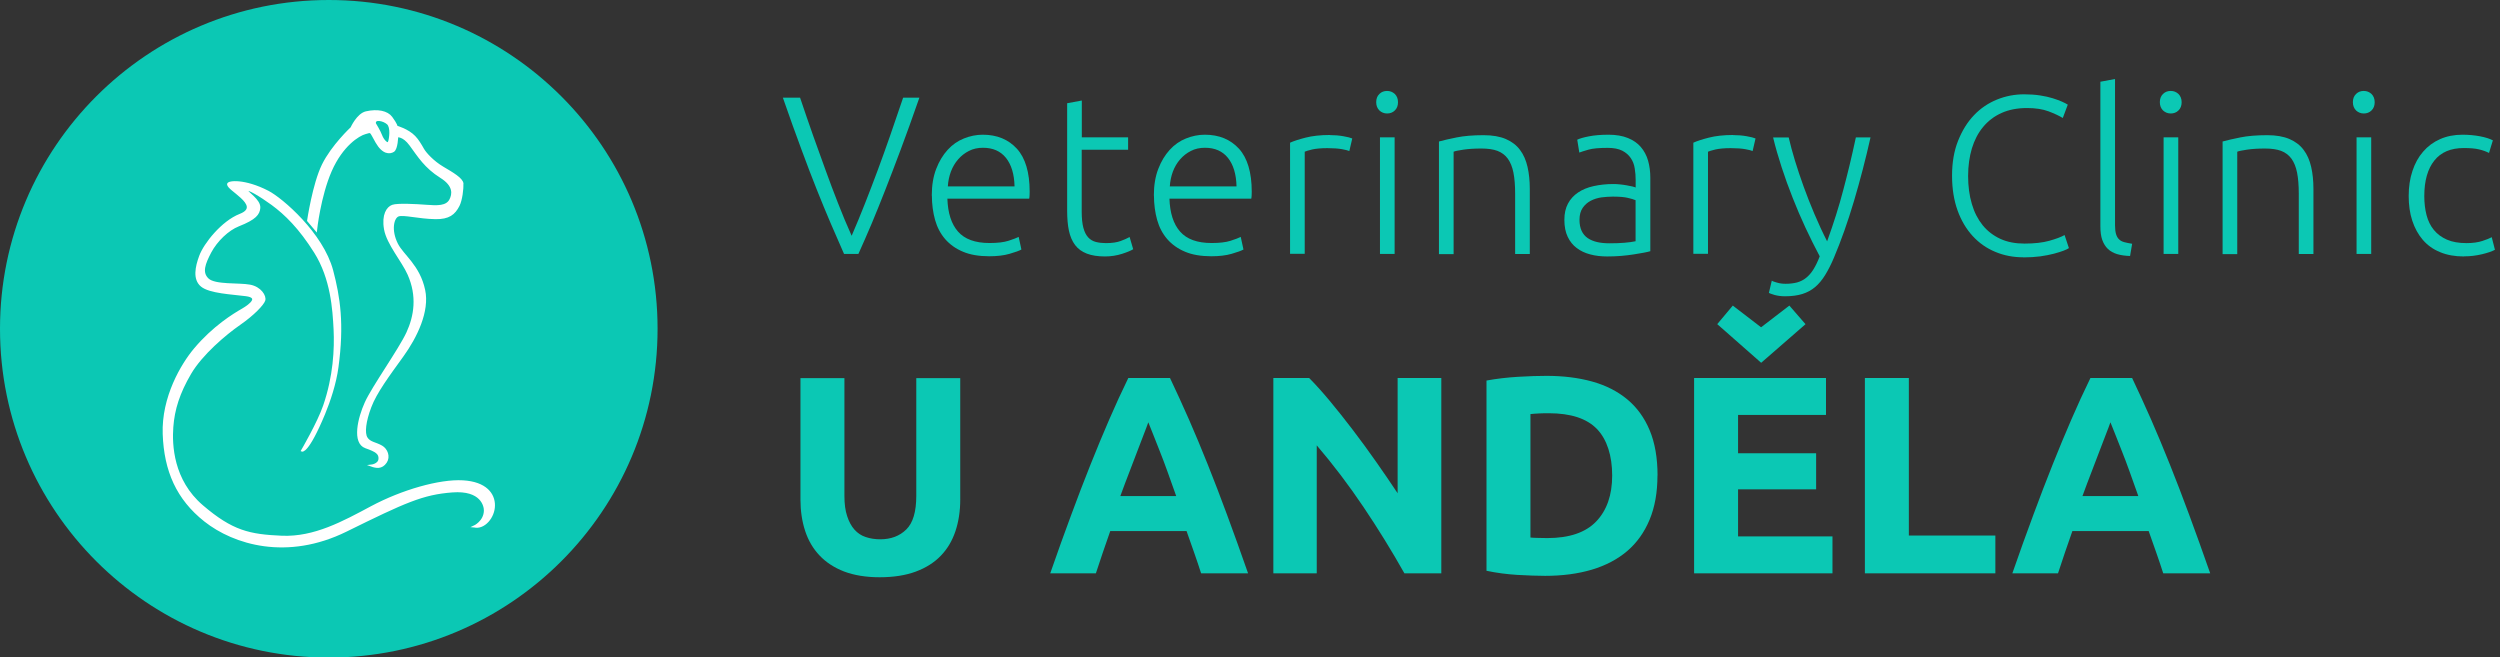 <?xml version="1.0" encoding="UTF-8"?>
<svg id="Vrstva_2" data-name="Vrstva 2" xmlns="http://www.w3.org/2000/svg" viewBox="0 0 266.13 69.99">
  <rect x="0" y="0" width="266.13" height="69.99" fill="#333333" stroke="none"/>
  <defs>
    <style>
      .cls-1, .cls-2 {
        fill: #fff;
        stroke: #fff;
        stroke-miterlimit: 10;
        stroke-width: .2px;
      }

      .cls-3 {
        fill: #0bc8b4;
        stroke-width: 0px;
      }

      .cls-2 {
        fill-rule: evenodd;
      }
    </style>
  </defs>
  <g id="Layer_1" data-name="Layer 1">
    <g>
      <circle class="cls-3" cx="35" cy="35" r="35"/>
      <g>
        <path class="cls-1" d="M50.47,56.05s1.1-.5,1.14-1.67c.02-.5-.33-2.3-3.47-2.06-3.14.24-5,1.08-11.29,4.18-6.29,3.1-11.93,1.39-15.04-1.07-2.94-2.33-4.25-5.31-4.39-9.22-.14-3.91,1.93-7.41,3.33-9.07,1.99-2.36,4.14-3.67,5.05-4.19.9-.52,1.86-1.33.38-1.52-1.47-.19-3.86-.29-4.72-1-.86-.71-.58-2.02-.16-3.16.48-1.31,2.36-3.67,4.26-4.41,1.3-.51.81-1.24.14-1.86-.67-.62-1.4-1.06-1.43-1.38-.03-.32,1.76-.51,4.26.78,1.47.76,5.79,4.46,6.84,8.41.75,2.85,1.18,5.68.56,10.28-.23,1.73-.86,3.61-1.42,4.96-1.76,4.24-2.37,3.93-2.37,3.93,0,0,1.74-2.98,2.36-4.79,1.08-3.15,1.21-6.04,1.11-8.15-.11-2.11-.31-5.37-2.07-8.18-1.64-2.61-3.15-4.08-4.58-5.13-1.26-.92-2.65-1.73-2.67-1.48-.02.25,1.4,1.05,1.32,1.89-.06.63-.39,1.14-2.22,1.86-1.12.44-2.34,1.61-2.99,2.83-.64,1.22-1.02,2.18-.27,2.89.75.71,3.32.46,4.47.68,1.14.21,1.68,1.14,1.54,1.57-.14.43-1.14,1.5-2.64,2.54s-4.04,3.18-5.25,5.25c-1.21,2.07-1.76,3.81-1.9,5.7-.14,1.89,0,5.68,3.18,8.4s5.01,3.12,8.48,3.27c3.46.14,6.53-1.55,9.54-3.16,3.26-1.74,7.25-2.88,9.72-2.74,2.46.14,3.33,1.38,3.32,2.57,0,1.26-1.07,2.5-2.11,2.25Z"/>
        <path class="cls-2" d="M49.24,19.55c-.05-.52-1.05-1.1-2.1-1.72-1.05-.62-1.86-1.52-2.1-1.95-.24-.43-.58-1-.91-1.33-.72-.75-1.9-1.07-1.9-1.07,0,0-.02-.25-.56-.98-.45-.61-1.48-.83-2.7-.55-.91.21-1.56,1.66-1.56,1.66,0,0-2.05,1.91-3.05,3.95-1,2.05-1.57,5.93-1.57,5.93l.86,1.02s.38-3.61,1.57-6.33c1.19-2.71,2.95-3.81,3.66-4,.71-.19.48-.29,1.19.95.71,1.24,1.43,1.19,1.81.95.38-.24.41-1.56.41-1.56,0,0,.64-.12,1.39.91.89,1.21,1.58,2.37,3.25,3.42,1.46.91,1.31,1.83,1,2.43-.39.74-1.38.71-2.53.62-1.14-.09-3.1-.19-3.62,0-.53.19-1.07.95-.8,2.5.27,1.54,1.88,3.39,2.5,4.79,1.04,2.33.69,4.47-.12,6.23-.81,1.76-3.67,5.76-4.43,7.44-.76,1.67-1.37,4.28,0,4.76,1.12.39,1.5.65,1.46,1.23-.04.62-.88.71-.88.71.53.19,1.12.31,1.57-.36.39-.58.1-1.36-.46-1.68-.64-.37-1.26-.37-1.59-.9-.33-.52-.18-1.77.4-3.3.57-1.53,1.94-3.37,3.42-5.42,1.48-2.05,2.79-4.78,2.31-7.02-.55-2.59-2.27-3.67-2.89-4.89-.76-1.5-.43-2.86.14-3.05.57-.19,2.14.26,3.95.29,1.41.02,2-.45,2.46-1.35.29-.56.45-1.8.4-2.32ZM41.4,15.12c-.13.36-.64-.21-.81-.68-.17-.47-.67-1.28-.67-1.28-.11-.62.92-.39,1.35,0,.43.38.26,1.61.13,1.97Z"/>
      </g>
    </g>
    <g>
      <path class="cls-3" d="M85.17,10.4c.48,1.42.94,2.77,1.39,4.04.45,1.27.89,2.5,1.33,3.69.43,1.19.87,2.36,1.32,3.5.44,1.15.93,2.3,1.45,3.47.5-1.15.97-2.3,1.42-3.44.45-1.15.9-2.31,1.34-3.5s.89-2.43,1.33-3.7c.44-1.28.91-2.63,1.39-4.06h1.73c-.73,2.1-1.4,3.95-1.99,5.53-.59,1.58-1.14,3.01-1.64,4.29-.5,1.28-.98,2.46-1.43,3.54-.46,1.08-.93,2.17-1.43,3.27h-1.53c-.49-1.11-.96-2.2-1.43-3.28-.46-1.08-.95-2.26-1.46-3.54-.51-1.28-1.06-2.71-1.64-4.29-.59-1.58-1.25-3.42-1.98-5.52h1.82Z"/>
      <path class="cls-3" d="M99.19,20.82c0-1.09.16-2.04.47-2.84.31-.81.72-1.48,1.22-2.03s1.08-.95,1.73-1.21c.65-.26,1.32-.4,2-.4,1.52,0,2.73.5,3.64,1.49.9.99,1.36,2.52,1.36,4.58,0,.13,0,.26-.01.38,0,.13-.02.25-.04.36h-8.71c.05,1.52.42,2.69,1.13,3.5s1.82,1.22,3.36,1.22c.85,0,1.52-.08,2.02-.24.5-.16.86-.3,1.08-.41l.29,1.34c-.22.13-.64.28-1.26.46s-1.34.26-2.17.26c-1.09,0-2.02-.16-2.78-.48-.77-.32-1.4-.77-1.9-1.34-.5-.58-.86-1.26-1.08-2.05-.22-.79-.34-1.66-.34-2.6ZM108,19.83c-.03-1.3-.34-2.3-.91-3.02-.58-.72-1.39-1.08-2.45-1.08-.56,0-1.06.11-1.5.34-.44.22-.82.52-1.15.9-.33.38-.58.81-.77,1.31-.18.5-.29,1.02-.32,1.56h7.1Z"/>
      <path class="cls-3" d="M115.15,14.62h4.94v1.32h-4.94v6.6c0,.7.06,1.28.18,1.72.12.44.29.78.52,1.02.22.24.5.4.82.48s.67.12,1.06.12c.66,0,1.18-.08,1.58-.23.4-.15.71-.29.94-.42l.38,1.3c-.22.14-.62.31-1.18.49-.56.18-1.17.28-1.82.28-.77,0-1.41-.1-1.93-.3-.52-.2-.94-.5-1.25-.91-.31-.41-.53-.92-.66-1.52-.13-.61-.19-1.33-.19-2.16v-11.42l1.56-.29v3.94Z"/>
      <path class="cls-3" d="M122.83,20.82c0-1.09.16-2.04.47-2.84.31-.81.72-1.48,1.22-2.03s1.08-.95,1.73-1.21c.65-.26,1.32-.4,2-.4,1.52,0,2.73.5,3.64,1.49.9.99,1.36,2.52,1.36,4.58,0,.13,0,.26-.01.38,0,.13-.02.25-.04.36h-8.71c.05,1.52.42,2.69,1.13,3.5s1.82,1.22,3.36,1.22c.85,0,1.52-.08,2.02-.24.5-.16.86-.3,1.08-.41l.29,1.34c-.22.13-.64.28-1.26.46s-1.34.26-2.17.26c-1.09,0-2.02-.16-2.78-.48-.77-.32-1.4-.77-1.9-1.34-.5-.58-.86-1.26-1.08-2.05-.22-.79-.34-1.66-.34-2.6ZM131.63,19.83c-.03-1.3-.34-2.3-.91-3.02-.58-.72-1.39-1.08-2.45-1.08-.56,0-1.06.11-1.5.34-.44.22-.82.52-1.15.9-.33.38-.58.81-.77,1.31-.18.5-.29,1.02-.32,1.56h7.1Z"/>
      <path class="cls-3" d="M141.55,14.38c.51,0,1,.04,1.45.12s.77.16.95.24l-.31,1.34c-.13-.06-.39-.13-.78-.2-.39-.07-.91-.11-1.55-.11-.67,0-1.21.05-1.62.14-.41.1-.68.18-.8.24v10.87h-1.56v-11.83c.4-.18.95-.36,1.66-.54.7-.18,1.56-.28,2.57-.28Z"/>
      <path class="cls-3" d="M148.82,10.88c0,.37-.11.66-.34.88-.22.22-.5.32-.82.32s-.59-.11-.82-.32c-.22-.22-.34-.51-.34-.88s.11-.66.34-.88c.22-.22.5-.32.82-.32s.59.11.82.32c.22.22.34.51.34.88ZM148.46,27.03h-1.56v-12.41h1.56v12.41Z"/>
      <path class="cls-3" d="M153.19,15.06c.46-.13,1.09-.27,1.87-.43.78-.16,1.74-.24,2.88-.24.94,0,1.73.14,2.36.41.63.27,1.14.66,1.51,1.16.38.5.64,1.11.8,1.81.16.7.24,1.48.24,2.33v6.94h-1.56v-6.43c0-.88-.06-1.62-.18-2.23-.12-.61-.32-1.1-.6-1.49-.28-.38-.65-.66-1.1-.83s-1.03-.25-1.72-.25c-.74,0-1.37.04-1.91.12s-.88.15-1.04.22v10.9h-1.56v-11.98Z"/>
      <path class="cls-3" d="M171.21,14.34c.82,0,1.51.12,2.08.35.57.23,1.03.55,1.38.96.35.41.61.89.77,1.45s.24,1.17.24,1.82v7.82c-.16.05-.39.1-.7.16s-.66.12-1.06.18c-.4.06-.84.12-1.33.16-.49.04-.99.06-1.5.06-.66,0-1.26-.07-1.81-.22-.55-.14-1.03-.37-1.44-.68s-.73-.71-.96-1.2c-.23-.49-.35-1.08-.35-1.79s.13-1.25.38-1.73.62-.88,1.08-1.19c.46-.31,1.02-.54,1.66-.68.64-.14,1.33-.22,2.09-.22.22,0,.46.01.71.04.25.02.49.06.72.1.23.04.43.08.6.12.17.04.28.08.35.11v-.77c0-.43-.03-.85-.1-1.26-.06-.41-.2-.78-.42-1.1-.22-.33-.52-.59-.91-.79-.39-.2-.91-.3-1.55-.3-.91,0-1.59.06-2.04.19s-.78.23-.98.31l-.22-1.37c.27-.13.69-.25,1.26-.36.57-.11,1.25-.17,2.05-.17ZM171.35,25.9c.61,0,1.14-.02,1.6-.06.46-.04.84-.09,1.16-.16v-4.37c-.18-.08-.46-.16-.84-.25-.38-.09-.91-.13-1.58-.13-.38,0-.78.03-1.2.08-.42.06-.8.18-1.15.36-.35.18-.64.44-.86.76-.22.32-.34.74-.34,1.27,0,.46.08.86.23,1.18.15.32.37.58.65.77.28.19.62.33,1.01.42.39.09.84.13,1.33.13Z"/>
      <path class="cls-3" d="M184.48,14.38c.51,0,1,.04,1.45.12s.77.16.95.24l-.31,1.34c-.13-.06-.39-.13-.78-.2-.39-.07-.91-.11-1.55-.11-.67,0-1.21.05-1.62.14-.41.1-.68.18-.8.24v10.87h-1.56v-11.83c.4-.18.95-.36,1.66-.54.7-.18,1.56-.28,2.57-.28Z"/>
      <path class="cls-3" d="M193.72,27.3c-.52-.98-1.03-2-1.52-3.05-.49-1.06-.95-2.12-1.37-3.2-.43-1.08-.82-2.16-1.17-3.24-.35-1.08-.66-2.14-.91-3.18h1.66c.18.77.4,1.6.67,2.48.27.89.58,1.8.92,2.75.34.94.72,1.91,1.14,2.9.42.99.87,1.97,1.36,2.93.36-.99.67-1.92.95-2.8.28-.88.53-1.75.76-2.63.23-.87.46-1.76.68-2.67.22-.91.44-1.9.67-2.96h1.56c-.52,2.32-1.11,4.58-1.76,6.77s-1.36,4.2-2.13,6.02c-.3.72-.62,1.34-.94,1.86-.32.52-.68.95-1.07,1.28s-.85.58-1.37.74c-.52.16-1.14.24-1.84.24-.4,0-.77-.05-1.1-.14-.33-.1-.53-.17-.61-.22l.31-1.3c.06.05.24.12.54.2.3.09.6.13.93.13.45,0,.85-.05,1.21-.14.36-.1.69-.26.97-.49.29-.23.55-.53.78-.9.23-.37.46-.83.67-1.39Z"/>
      <path class="cls-3" d="M215.39,27.39c-1.07,0-2.07-.19-2.99-.58-.92-.38-1.72-.94-2.4-1.68-.68-.74-1.22-1.64-1.61-2.72-.39-1.08-.59-2.32-.59-3.71s.21-2.63.64-3.71.99-1.99,1.69-2.72c.7-.74,1.52-1.29,2.45-1.67.93-.38,1.9-.56,2.9-.56.62,0,1.19.04,1.7.12.51.08.96.18,1.34.3.38.12.71.24.98.36.27.12.48.23.62.32l-.53,1.42c-.4-.24-.91-.48-1.52-.71-.62-.23-1.38-.35-2.29-.35-1.04,0-1.95.18-2.72.53-.78.35-1.43.85-1.96,1.49-.53.64-.92,1.4-1.19,2.28-.26.88-.4,1.86-.4,2.93s.13,2.1.4,2.99c.26.89.65,1.64,1.16,2.27.51.62,1.14,1.1,1.88,1.44s1.6.5,2.56.5c1.06,0,1.94-.1,2.65-.3s1.25-.4,1.62-.61l.46,1.39c-.11.08-.3.17-.58.28-.27.1-.62.21-1.03.32s-.9.2-1.44.28c-.54.07-1.15.11-1.82.11Z"/>
      <path class="cls-3" d="M226.75,27.25c-.53-.02-.99-.08-1.38-.2-.39-.12-.72-.3-.98-.55-.26-.25-.46-.57-.6-.96-.14-.39-.2-.88-.2-1.48v-15.36l1.56-.29v15.6c0,.38.04.69.11.92.07.23.18.42.32.55.14.14.33.24.56.3.23.06.51.12.83.17l-.22,1.3Z"/>
      <path class="cls-3" d="M232.24,10.88c0,.37-.11.66-.34.88-.22.22-.5.32-.82.32s-.59-.11-.82-.32c-.22-.22-.34-.51-.34-.88s.11-.66.34-.88c.22-.22.5-.32.82-.32s.59.11.82.32c.22.22.34.51.34.88ZM231.88,27.03h-1.56v-12.41h1.56v12.41Z"/>
      <path class="cls-3" d="M236.61,15.06c.46-.13,1.09-.27,1.87-.43.78-.16,1.74-.24,2.88-.24.94,0,1.73.14,2.36.41.63.27,1.14.66,1.51,1.16.38.5.64,1.11.8,1.81.16.7.24,1.48.24,2.33v6.94h-1.56v-6.43c0-.88-.06-1.62-.18-2.23-.12-.61-.32-1.1-.6-1.49-.28-.38-.65-.66-1.1-.83s-1.03-.25-1.72-.25c-.74,0-1.37.04-1.91.12s-.88.15-1.04.22v10.9h-1.56v-11.98Z"/>
      <path class="cls-3" d="M252.79,10.88c0,.37-.11.66-.34.88-.22.22-.5.32-.82.32s-.59-.11-.82-.32c-.22-.22-.34-.51-.34-.88s.11-.66.34-.88c.22-.22.5-.32.82-.32s.59.11.82.32c.22.22.34.51.34.88ZM252.42,27.03h-1.56v-12.41h1.56v12.41Z"/>
      <path class="cls-3" d="M262.29,27.3c-.96,0-1.81-.15-2.54-.46-.74-.3-1.35-.74-1.84-1.31-.49-.57-.86-1.25-1.12-2.04s-.38-1.67-.38-2.63.13-1.86.4-2.66c.26-.8.64-1.49,1.14-2.06.5-.58,1.1-1.02,1.8-1.33s1.5-.47,2.38-.47c.67,0,1.3.06,1.88.17s1.04.26,1.36.43l-.41,1.34c-.32-.16-.68-.29-1.08-.38-.4-.1-.94-.14-1.61-.14-1.38,0-2.42.44-3.13,1.33-.71.89-1.07,2.15-1.07,3.78,0,.74.08,1.41.24,2.03.16.62.42,1.14.78,1.58.36.44.82.78,1.39,1.03.57.25,1.26.37,2.08.37.67,0,1.24-.08,1.69-.23.46-.15.79-.28,1-.4l.34,1.34c-.29.16-.74.32-1.36.47s-1.26.23-1.93.23Z"/>
      <path class="cls-3" d="M93.64,61.45c-1.46,0-2.72-.21-3.78-.61-1.06-.41-1.93-.98-2.62-1.71s-1.2-1.6-1.53-2.61c-.33-1.01-.5-2.12-.5-3.34v-12.93h4.68v12.54c0,.84.09,1.56.29,2.15.19.59.45,1.07.78,1.44.33.37.73.64,1.2.79.47.16.99.24,1.54.24,1.14,0,2.07-.35,2.78-1.05.71-.7,1.06-1.89,1.06-3.57v-12.54h4.68v12.93c0,1.22-.17,2.34-.51,3.36s-.86,1.9-1.56,2.62c-.7.73-1.59,1.29-2.67,1.69s-2.36.6-3.84.6Z"/>
      <path class="cls-3" d="M127.86,61.03c-.23-.72-.48-1.46-.75-2.23-.27-.76-.53-1.52-.8-2.27h-8.12c-.26.76-.53,1.52-.79,2.28s-.51,1.5-.74,2.22h-4.86c.78-2.24,1.52-4.31,2.23-6.21.7-1.9,1.39-3.69,2.06-5.37.67-1.68,1.33-3.27,1.99-4.79.65-1.51,1.33-2.98,2.03-4.42h4.44c.68,1.44,1.36,2.92,2.02,4.42.66,1.51,1.33,3.11,2,4.79.67,1.68,1.36,3.47,2.06,5.37.7,1.9,1.45,3.97,2.23,6.21h-5.01ZM122.24,44.95c-.1.3-.26.71-.46,1.23-.2.52-.43,1.12-.69,1.8s-.54,1.43-.86,2.25c-.32.82-.64,1.68-.97,2.58h5.95c-.32-.9-.63-1.76-.92-2.58s-.58-1.57-.85-2.25c-.27-.68-.5-1.28-.71-1.8-.2-.52-.37-.93-.49-1.22Z"/>
      <path class="cls-3" d="M149.5,61.03c-1.34-2.38-2.79-4.73-4.35-7.05-1.56-2.32-3.22-4.51-4.98-6.57v13.62h-4.62v-20.79h3.81c.66.66,1.39,1.47,2.19,2.43.8.96,1.61,1.98,2.44,3.07.83,1.09,1.66,2.22,2.48,3.39.82,1.17,1.59,2.29,2.31,3.38v-12.27h4.65v20.79h-3.93Z"/>
      <path class="cls-3" d="M176.44,50.62c0,1.8-.28,3.37-.84,4.71-.56,1.34-1.35,2.45-2.38,3.33-1.03.88-2.29,1.54-3.76,1.98-1.48.44-3.14.66-4.98.66-.84,0-1.82-.04-2.94-.1-1.12-.07-2.22-.21-3.3-.44v-20.25c1.08-.2,2.21-.33,3.38-.4,1.17-.07,2.17-.1,3.01-.1,1.78,0,3.39.2,4.84.6,1.45.4,2.7,1.03,3.74,1.89,1.04.86,1.84,1.96,2.4,3.3.56,1.34.84,2.95.84,4.83ZM162.91,57.22c.22.02.47.04.76.04.29.01.63.02,1.04.02,2.34,0,4.08-.59,5.21-1.77,1.13-1.18,1.7-2.81,1.7-4.89s-.54-3.83-1.62-4.95-2.79-1.68-5.13-1.68c-.32,0-.65,0-.99.02-.34.01-.66.04-.96.07v13.14Z"/>
      <path class="cls-3" d="M180.34,61.03v-20.79h14.04v3.93h-9.36v4.08h8.31v3.84h-8.31v5.01h10.05v3.93h-14.73ZM182.8,34.51l1.66-1.98,3.01,2.31,3.01-2.31,1.72,1.98-4.72,4.11-4.67-4.11Z"/>
      <path class="cls-3" d="M212.41,57.01v4.02h-13.89v-20.79h4.68v16.77h9.21Z"/>
      <path class="cls-3" d="M230.28,61.03c-.23-.72-.48-1.46-.75-2.23-.27-.76-.53-1.52-.8-2.27h-8.12c-.26.76-.53,1.52-.79,2.28s-.51,1.5-.74,2.22h-4.86c.78-2.24,1.52-4.31,2.23-6.21.7-1.9,1.39-3.69,2.06-5.37.67-1.68,1.33-3.27,1.99-4.79.65-1.51,1.33-2.98,2.03-4.42h4.44c.68,1.44,1.36,2.92,2.02,4.42.66,1.51,1.33,3.11,2,4.79.67,1.68,1.36,3.47,2.06,5.37.7,1.9,1.45,3.97,2.23,6.21h-5.01ZM224.66,44.95c-.1.3-.26.71-.46,1.23-.2.52-.43,1.12-.69,1.8s-.54,1.43-.86,2.25c-.32.82-.64,1.68-.97,2.58h5.95c-.32-.9-.63-1.76-.92-2.58s-.58-1.57-.85-2.25c-.27-.68-.5-1.28-.71-1.8-.2-.52-.37-.93-.49-1.22Z"/>
    </g>
  </g>
</svg>